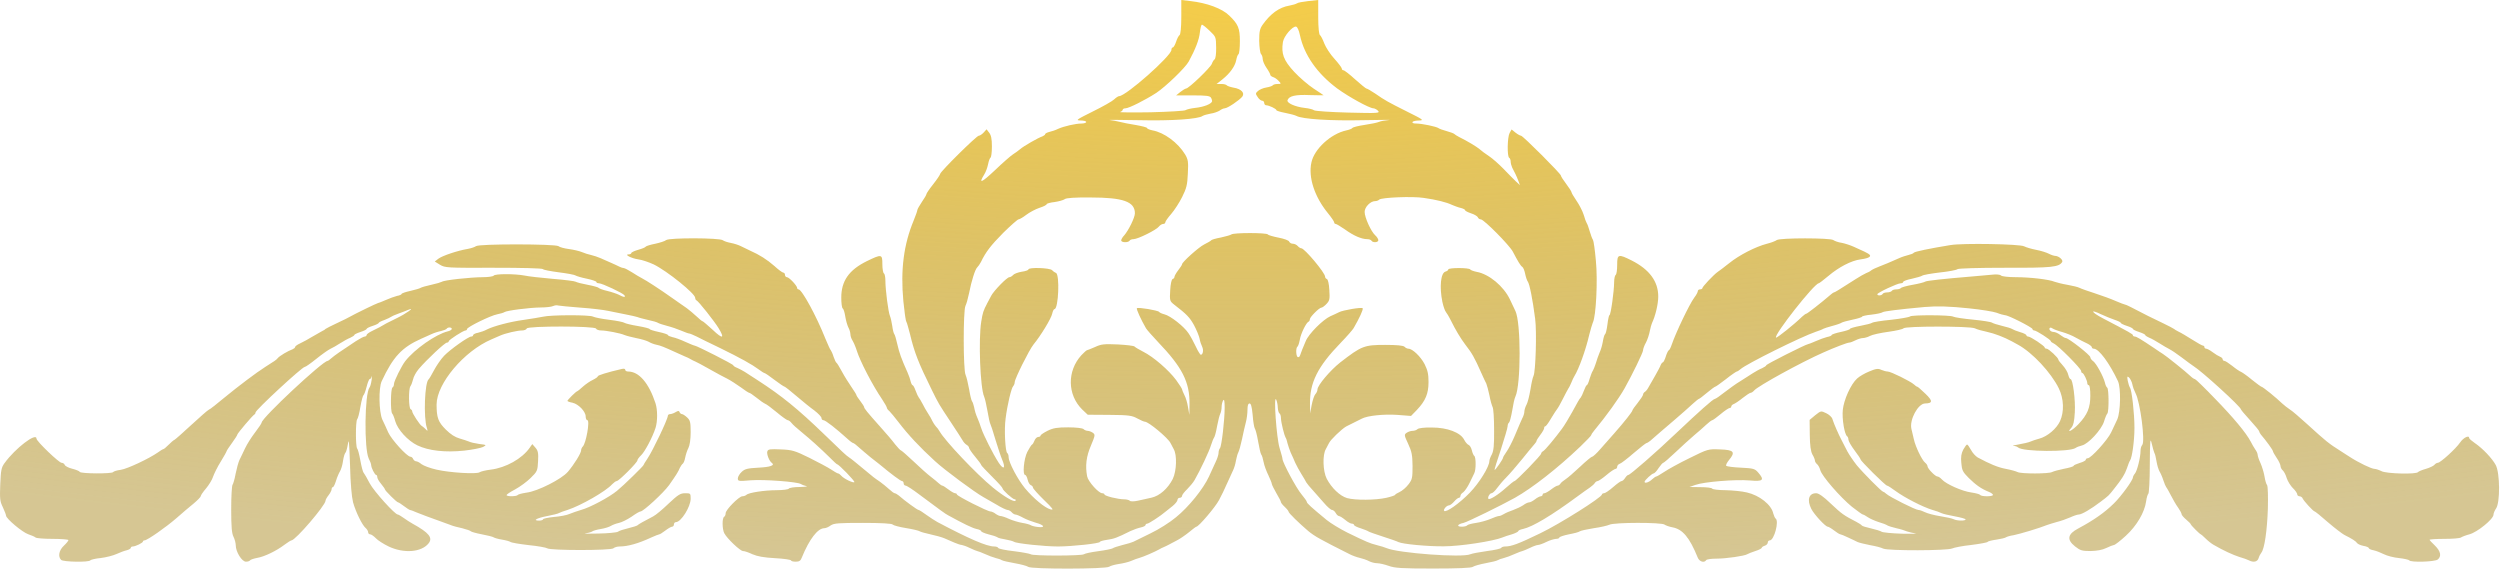 <svg width="2191" height="499" viewBox="0 0 2191 499" fill="none" xmlns="http://www.w3.org/2000/svg">
<path d="M1035.29 14.8C1035.29 24 1034.63 30.133 1033.83 30.667C1033.03 31.2 1031.56 33.867 1030.76 36.533C1029.83 39.333 1028.49 41.6 1027.83 41.6C1027.16 41.6 1026.63 42.533 1026.63 43.733C1026.63 48.933 986.761 84.267 980.761 84.267C980.095 84.267 978.095 85.467 976.495 87.067C974.895 88.667 966.361 93.467 957.695 97.733C943.295 104.933 942.361 105.467 947.028 105.6C949.695 105.6 951.961 106.133 951.961 106.933C951.961 107.6 950.095 108.267 947.828 108.267C942.895 108.267 932.628 110.533 927.295 112.933C925.161 114 921.695 115.2 919.695 115.6C917.561 116.133 915.961 117.067 915.961 117.6C915.961 118.133 914.895 118.933 913.695 119.467C909.961 120.667 896.895 128.133 893.961 130.8C892.495 132 889.695 134.133 887.695 135.333C885.828 136.533 878.761 142.667 872.095 149.067C860.228 160.267 857.295 161.467 862.495 153.067C863.961 150.8 865.428 146.667 865.961 143.867C866.495 141.2 867.428 138.533 868.095 138.133C868.761 137.733 869.295 133.333 869.295 128.4C869.295 121.6 868.628 118.533 866.895 116.267L864.628 113.333L862.095 116.133C860.628 117.733 858.761 118.933 857.828 118.933C855.828 118.933 823.961 150.533 823.961 152.4C823.961 153.067 821.295 157.067 817.961 161.333C814.628 165.467 811.961 169.467 811.961 170C811.961 170.667 810.228 173.733 807.961 176.933C805.828 180.133 803.961 183.333 803.961 184.133C803.961 184.8 802.495 188.933 800.761 193.2C791.961 214.4 789.161 236.533 791.695 263.867C792.628 273.067 793.695 281.2 794.361 282C794.895 282.933 796.228 287.733 797.561 292.933C801.295 308.667 804.761 317.733 816.895 342.267C822.495 353.6 822.495 353.733 833.295 370C838.095 377.2 842.628 384.267 843.561 385.867C844.361 387.467 846.095 389.2 847.161 389.867C848.361 390.533 849.295 391.733 849.295 392.533C849.295 393.2 851.695 396.8 854.628 400.267C857.561 403.733 859.961 407.067 859.961 407.6C859.961 408 864.228 412.533 869.295 417.6C874.495 422.667 878.628 427.333 878.628 428C878.628 429.6 887.561 437.6 889.295 437.6C890.095 437.6 890.495 438.133 889.961 438.8C889.028 440.533 879.695 435.067 870.228 427.333C855.561 415.333 828.095 386.267 823.428 378C822.761 376.667 821.295 374.8 820.228 373.733C819.295 372.667 817.828 370.533 817.161 369.067C816.495 367.467 814.761 364.4 813.295 362.267C811.828 360 809.561 356.133 808.361 353.6C807.028 351.067 805.561 348.667 805.161 348.267C804.761 347.867 803.561 345.333 802.495 342.533C801.561 339.867 800.361 337.6 799.828 337.6C799.295 337.6 798.495 336 797.961 333.867C797.561 331.867 796.228 328.4 795.295 326.267C789.828 314.133 788.095 309.067 786.495 302C785.561 297.733 784.361 293.6 783.828 292.933C783.161 292.133 782.361 288.8 781.961 285.6C781.428 282.267 780.628 278.4 779.961 276.933C778.495 273.6 775.961 253.867 775.961 246.133C775.961 242.933 775.428 240 774.628 239.6C773.961 239.2 773.295 235.467 773.295 231.467C773.295 222.667 772.761 222.533 759.561 228.933C743.961 236.667 737.295 246.267 737.295 260.8C737.295 265.6 737.828 269.733 738.495 270.267C739.295 270.667 740.228 273.733 740.761 277.2C741.295 280.533 742.495 284.933 743.428 286.8C744.495 288.667 745.295 291.467 745.295 292.933C745.295 294.4 746.095 296.8 747.028 298.267C747.961 299.733 749.695 303.6 750.761 306.933C753.695 316.533 764.761 337.733 773.028 349.867C775.295 353.333 777.295 356.8 777.295 357.467C777.295 358.133 778.228 359.333 779.428 360.267C780.495 361.333 784.228 365.733 787.561 370.133C795.828 380.933 806.095 392 819.561 404.267C827.828 411.867 854.228 431.467 861.961 435.733C863.428 436.533 868.361 439.333 872.895 442C877.428 444.8 881.961 446.933 883.028 446.933C884.095 446.933 885.695 447.867 886.628 448.933C887.561 450 889.028 450.933 889.828 450.933C890.761 450.933 893.828 452.133 896.628 453.733C899.561 455.333 904.628 457.2 907.828 458.133C915.295 460.133 916.495 462.667 909.695 461.867C906.895 461.6 904.095 460.8 903.295 460.267C902.628 459.733 899.295 458.8 895.961 458.267C892.628 457.733 887.428 456.133 884.361 454.8C881.295 453.333 877.961 452.267 876.895 452.267C875.961 452.267 873.961 451.333 872.495 450.267C871.161 449.2 869.161 448.267 868.095 448.267C865.428 448.267 838.628 434.667 838.628 433.333C838.628 432.8 837.961 432.267 837.028 432.267C836.228 432.267 833.561 430.8 831.161 428.933C828.761 427.067 826.361 425.6 825.828 425.6C825.295 425.6 823.961 424.667 822.761 423.6C821.561 422.4 818.228 419.733 815.295 417.467C812.361 415.2 805.695 409.2 800.361 404.133C795.028 399.067 790.228 394.933 789.695 394.8C789.161 394.8 786.895 392.4 784.628 389.6C782.495 386.667 776.495 379.6 771.295 373.867C759.961 361.2 757.295 357.867 757.295 356.667C757.295 356.267 755.828 353.867 753.961 351.467C752.095 349.067 750.628 346.8 750.628 346.4C750.628 345.867 748.628 342.667 746.228 339.2C743.828 335.733 739.961 329.6 737.828 325.6C735.695 321.6 733.561 318.133 733.028 317.867C732.495 317.6 731.428 315.2 730.495 312.533C729.695 309.867 728.495 307.333 728.095 306.933C727.561 306.533 725.561 302 723.428 296.933C715.561 277.067 702.761 253.6 699.828 253.6C699.161 253.6 698.628 253.067 698.628 252.4C698.628 250.4 691.561 242.933 689.695 242.933C688.761 242.933 687.961 242 687.961 240.933C687.961 239.867 687.295 238.933 686.495 238.933C685.695 238.933 682.228 236.4 678.761 233.2C672.228 227.467 665.695 223.333 657.295 219.6C654.761 218.4 651.161 216.667 649.295 215.733C647.428 214.8 643.561 213.467 640.628 212.933C637.695 212.4 634.495 211.333 633.428 210.533C630.895 208.4 586.495 208.267 583.828 210.4C582.761 211.333 578.495 212.667 574.361 213.6C570.095 214.4 566.361 215.6 565.961 216.133C565.695 216.8 562.628 218 559.295 218.933C555.961 219.867 553.295 221.2 553.295 221.733C553.295 222.4 552.228 222.933 551.028 222.933C546.495 222.933 553.561 226.533 559.561 227.333C562.628 227.733 568.628 229.733 572.895 231.733C584.628 237.467 609.295 257.333 609.295 261.067C609.295 262 609.695 262.933 610.361 263.2C612.095 263.867 625.828 281.2 629.695 287.467C635.428 296.8 633.428 297.467 624.628 289.067C620.228 285.067 616.228 281.6 615.828 281.6C615.295 281.6 612.895 279.6 610.361 277.2C607.961 274.933 604.095 271.733 601.961 270.133C599.695 268.667 594.228 264.667 589.561 261.467C577.695 253.067 566.495 245.867 562.628 243.867C560.761 242.933 556.761 240.533 553.695 238.533C550.495 236.533 547.428 234.933 546.628 234.933C545.828 234.933 544.228 234.4 542.895 233.733C541.695 233.067 538.361 231.6 535.695 230.4C532.895 229.2 528.628 227.333 526.361 226.267C523.961 225.2 520.228 224 517.961 223.467C515.828 223.067 512.228 221.867 509.961 220.933C507.828 220 502.628 218.8 498.628 218.267C494.628 217.733 490.495 216.667 489.428 215.733C486.761 213.733 419.828 213.6 417.161 215.733C416.095 216.533 412.895 217.6 409.961 218.133C401.161 219.6 387.562 224.133 384.095 226.8L381.028 229.2L385.562 232C389.962 234.667 391.562 234.8 432.495 234.667C457.028 234.667 475.295 235.067 475.828 235.867C476.228 236.533 482.628 237.733 489.828 238.667C497.161 239.6 503.695 240.8 504.495 241.467C505.295 242 509.695 243.333 514.361 244.267C518.895 245.2 522.628 246.533 522.628 247.067C522.628 247.733 523.561 248.267 524.895 248.267C527.695 248.267 546.095 256.933 547.295 258.8C548.495 260.8 546.628 260.667 542.495 258.4C540.628 257.467 535.961 255.867 532.095 254.933C528.361 254.133 525.028 252.8 524.628 252.267C524.228 251.733 519.961 250.533 515.028 249.6C509.961 248.667 505.428 247.467 504.628 246.933C503.961 246.4 494.895 245.2 484.628 244.4C474.361 243.467 463.028 242.267 459.561 241.467C451.028 239.867 433.695 239.867 432.628 241.6C432.228 242.267 427.828 242.933 423.161 242.933C412.761 242.933 389.162 245.467 387.295 246.933C386.628 247.333 382.362 248.667 377.962 249.6C373.562 250.533 369.428 251.733 368.628 252.267C367.962 252.8 363.828 254 359.695 254.933C355.428 255.867 351.962 257.067 351.962 257.6C351.962 258.133 350.228 258.933 347.962 259.333C345.828 259.867 341.295 261.467 338.095 262.933C334.762 264.4 331.695 265.6 331.295 265.6C330.495 265.6 310.228 275.467 306.628 277.6C305.562 278.267 300.495 280.8 295.295 283.2C290.228 285.6 285.695 287.867 285.295 288.267C284.895 288.8 283.695 289.6 282.628 290C281.562 290.533 277.695 292.8 273.962 294.933C270.362 297.2 265.295 299.867 263.028 300.933C260.628 302 258.628 303.467 258.628 304.133C258.628 304.8 257.562 305.6 256.362 306.133C252.762 307.333 244.762 312 243.295 314C241.962 315.6 241.028 316.133 232.628 321.467C224.628 326.533 208.762 338.533 196.762 348.4C190.095 354 183.962 358.8 183.028 359.067C182.228 359.333 175.295 365.333 167.828 372.267C160.362 379.2 153.562 385.2 152.895 385.467C152.095 385.733 149.828 387.733 147.828 389.733C145.695 391.867 143.695 393.6 143.162 393.6C142.762 393.6 140.495 394.933 138.362 396.533C130.495 402 111.828 410.8 105.962 411.733C102.628 412.133 99.561 413.067 99.162 413.733C98.228 415.333 71.028 415.2 69.962 413.6C69.561 412.8 66.495 411.6 63.295 410.8C60.095 410 57.161 408.533 56.761 407.467C56.361 406.4 55.161 405.6 53.962 405.6C51.695 405.6 31.962 386.667 31.962 384.4C31.962 378.667 13.295 392.933 4.095 405.733C1.162 409.6 0.762 412 0.228 424.4C-0.305 437.067 -0.038 439.467 2.495 444.533C3.962 447.867 5.295 451.067 5.295 451.867C5.295 454.533 19.828 466.667 24.895 468.267C27.695 469.2 30.495 470.4 31.162 471.067C31.962 471.733 38.628 472.267 46.228 472.267C53.828 472.267 59.962 472.8 59.962 473.333C59.962 474 58.228 476.133 55.962 478.267C51.695 482.267 50.628 487.733 53.562 490.667C55.428 492.533 78.095 492.933 79.162 491.067C79.561 490.533 83.695 489.467 88.228 489.067C92.761 488.533 99.028 486.933 101.962 485.6C104.895 484.267 109.028 482.667 111.028 482.267C113.028 481.733 114.628 480.8 114.628 480.133C114.628 479.467 115.428 478.933 116.362 478.933C118.762 478.933 125.295 475.733 125.295 474.533C125.295 474 125.962 473.6 126.628 473.6C129.028 473.6 145.562 462 154.762 454C159.562 449.733 166.362 444 169.828 441.2C173.162 438.4 175.962 435.467 175.962 434.8C175.962 434 178.095 430.933 180.628 428C183.162 424.933 185.962 420.4 186.762 417.733C187.695 415.067 190.628 409.067 193.562 404.4C196.362 399.867 198.628 395.733 198.628 395.333C198.628 394.933 200.762 391.733 203.295 388.267C205.828 384.8 207.962 381.467 207.962 380.933C207.962 379.867 221.562 363.867 223.028 363.2C223.562 362.933 223.962 362.133 223.962 361.467C223.962 359.333 264.762 321.6 267.028 321.6C267.828 321.6 272.362 318.4 277.162 314.533C281.962 310.667 287.428 306.8 289.295 305.867C291.162 305.067 295.028 302.8 297.962 300.933C300.895 299.067 304.895 296.8 307.028 296C309.028 295.067 310.628 294 310.628 293.467C310.628 293.067 313.028 291.867 315.962 290.933C318.895 290 321.295 288.8 321.295 288.267C321.295 287.733 323.695 286.533 326.628 285.6C329.562 284.667 331.962 283.467 331.962 282.933C331.962 282.533 334.228 281.333 337.028 280.4C339.695 279.333 342.228 278.133 342.628 277.733C343.028 277.333 345.962 276 349.295 274.8C352.628 273.6 356.495 272.133 357.962 271.467C364.362 268.8 356.095 274.8 347.828 278.8C339.028 283.067 337.295 284 332.628 286.8C331.162 287.6 327.962 289.2 325.695 290.267C323.295 291.467 321.295 292.933 321.295 293.6C321.295 294.4 320.495 294.933 319.695 294.933C318.762 294.933 315.295 296.8 311.962 298.933C299.162 307.333 292.895 311.733 290.495 313.867C289.028 315.2 287.562 316.267 287.162 316.267C282.895 316.267 229.295 366.267 229.295 370.4C229.295 370.933 226.762 374.8 223.695 378.8C220.495 382.933 216.495 389.2 214.762 392.933C213.028 396.533 210.895 401.2 209.828 403.2C208.895 405.2 207.428 410.667 206.495 415.2C205.695 419.867 204.362 424.133 203.828 424.8C203.162 425.6 202.628 435.2 202.628 446.4C202.628 461.733 203.162 467.6 204.628 470.4C205.695 472.533 206.628 476 206.628 478C206.628 483.6 211.962 492.267 215.562 492.267C217.162 492.267 218.762 491.733 219.162 491.067C219.695 490.4 222.495 489.467 225.428 488.933C231.828 487.867 242.495 482.667 249.428 477.333C252.095 475.333 254.895 473.6 255.428 473.6C259.028 473.467 285.295 442.8 285.295 438.8C285.295 438 286.495 435.867 287.962 434C289.428 432.133 290.628 429.733 290.628 428.8C290.628 427.733 291.162 426.933 291.695 426.933C292.362 426.933 293.562 424.4 294.495 421.333C295.428 418.267 297.028 414.533 297.962 413.067C298.895 411.467 300.228 407.467 300.628 403.867C301.162 400.4 302.095 397.333 302.628 396.933C303.295 396.533 304.228 393.067 304.895 389.2C305.695 383.6 306.095 387.333 306.762 407.6C307.162 424 308.228 435.467 309.428 440.267C311.828 448.8 317.428 460.267 320.495 462.8C321.695 463.867 322.628 465.467 322.628 466.4C322.628 467.467 323.428 468.267 324.362 468.267C325.428 468.267 327.562 469.867 329.428 471.733C331.162 473.6 336.362 476.933 340.895 479.067C354.095 485.2 369.295 484 375.562 476.267C379.562 471.333 376.095 466.933 361.562 458.933C359.562 457.867 356.095 455.6 353.695 453.867C351.428 452.267 349.162 450.933 348.628 450.933C346.095 450.933 327.828 430.667 324.095 423.733C321.828 419.333 319.428 415.2 318.762 414.4C317.962 413.6 316.762 408.667 315.828 403.6C314.895 398.4 313.695 393.733 313.028 393.067C311.562 391.333 311.562 369.2 313.028 367.467C313.695 366.8 315.028 361.867 315.828 356.667C316.762 351.333 317.962 346.667 318.628 346.267C319.162 345.867 320.362 342.667 321.295 338.933C322.228 335.333 323.428 332.267 323.962 332.267C324.628 332.267 325.428 331.2 325.828 329.867C326.095 328.667 326.095 330 325.695 332.933C325.295 335.867 324.495 338.933 323.828 339.6C319.562 345.2 319.028 393.333 323.162 401.867C324.362 404.133 325.295 406.667 325.295 407.6C325.295 409.867 328.495 416.267 329.695 416.267C330.228 416.267 330.628 417.067 330.628 418.133C330.628 419.2 332.095 421.867 333.962 424C335.828 426.267 337.295 428.4 337.295 428.8C337.295 429.867 347.695 440.267 348.895 440.267C349.295 440.267 351.695 441.733 354.095 443.6C356.495 445.467 358.895 446.933 359.295 446.933C359.828 446.933 362.095 447.733 364.362 448.8C366.762 449.733 370.762 451.333 373.295 452.267C375.828 453.2 379.162 454.4 380.628 454.933C382.095 455.467 385.428 456.667 387.962 457.6C390.495 458.533 393.828 459.733 395.295 460.267C396.761 460.933 401.161 462.133 405.028 462.933C408.761 463.867 412.228 465.067 412.628 465.6C413.028 466.133 417.295 467.333 422.228 468.267C427.295 469.2 431.961 470.4 432.628 470.933C433.428 471.467 436.628 472.4 439.961 472.933C443.295 473.467 446.628 474.4 447.295 474.933C448.095 475.6 455.295 476.8 463.295 477.733C471.428 478.533 478.628 479.867 479.561 480.533C482.095 482.533 535.561 482.533 537.561 480.533C538.361 479.733 540.895 478.933 543.028 478.933C550.228 478.933 559.561 476.267 570.761 471.067C574.095 469.6 577.295 468.267 577.828 468.267C578.361 468.267 580.761 466.8 583.161 464.933C585.561 463.067 588.228 461.6 589.028 461.6C589.961 461.6 590.628 460.667 590.628 459.6C590.628 458.533 591.428 457.6 592.361 457.6C596.895 457.6 605.295 444.133 605.295 437.067C605.295 432.4 605.161 432.267 600.495 432.267C596.228 432.267 594.228 433.6 585.961 441.333C580.761 446.4 574.628 451.467 572.495 452.533C564.495 456.667 559.295 459.6 558.628 460.4C558.228 460.8 554.628 462 550.628 462.933C546.628 463.867 542.495 465.2 541.561 466C540.628 466.667 532.895 467.467 524.228 467.6C515.695 467.867 510.761 467.733 513.295 467.333C515.828 467.067 518.495 466.267 519.295 465.6C519.961 465.067 523.295 464.133 526.628 463.6C529.961 463.067 533.828 461.867 535.295 460.933C536.761 460 540.095 458.8 542.495 458.267C545.028 457.733 549.961 455.2 553.561 452.8C557.028 450.267 560.495 448.267 561.295 448.267C563.828 448.267 581.428 432 586.361 425.2C592.628 416.267 594.361 413.6 595.828 410C596.628 408.533 597.695 406.8 598.361 406.4C599.028 406 600.095 403.6 600.495 401.067C601.028 398.4 602.228 394.667 603.295 392.667C604.495 390.4 605.295 385.067 605.295 378.8C605.295 370 604.895 368.4 602.228 365.867C600.495 364.267 598.495 362.933 597.695 362.933C596.895 362.933 595.961 362.133 595.561 361.2C595.161 359.867 594.361 359.867 592.095 361.2C590.628 362.133 588.361 362.933 587.295 362.933C586.228 362.933 585.295 363.6 585.295 364.4C585.295 367.333 572.095 395.067 567.295 402.133C565.428 404.8 563.961 407.333 563.961 407.6C563.961 408.4 546.228 425.733 540.761 430.133C533.828 435.867 516.761 444.933 509.161 446.933C505.961 447.867 501.428 449.467 499.161 450.4C496.895 451.467 490.761 452.667 485.428 453.067C480.228 453.6 475.961 454.533 475.961 455.067C475.961 455.733 474.361 456.267 472.495 456.267C466.361 456.267 470.495 454 479.561 452.267C484.628 451.333 489.295 450.133 489.961 449.6C490.761 449.2 493.961 447.867 497.295 446.933C508.895 443.2 530.895 430.667 536.495 424.4C537.961 422.933 539.695 421.6 540.495 421.6C542.361 421.6 558.628 405.333 558.628 403.467C558.628 402.667 560.095 400.667 561.828 399.067C565.161 395.867 571.828 383.333 574.495 375.067C576.361 369.2 576.361 359.2 574.495 353.467C568.628 335.6 559.961 325.6 550.495 325.6C549.028 325.6 547.961 324.933 547.961 324.133C547.961 323.2 546.761 322.933 545.028 323.333C531.828 326.4 523.961 328.933 523.961 329.733C523.961 330.4 521.961 331.733 519.561 332.933C517.161 334 513.161 336.8 510.761 338.933C508.361 341.2 506.095 342.933 505.828 342.933C504.895 342.933 497.295 350.533 497.295 351.333C497.295 351.733 499.295 352.533 501.695 352.933C507.028 354.133 513.295 360.667 513.295 365.067C513.295 366.8 513.961 368.267 514.761 368.267C517.161 368.267 513.695 388.4 510.761 391.333C509.961 392.133 509.295 393.6 509.295 394.667C509.295 397.2 503.028 407.2 497.695 413.467C492.095 420 471.161 430.533 461.561 431.733C457.695 432.267 454.228 433.2 453.828 433.733C453.028 435.2 443.961 435.333 443.961 433.867C443.961 433.333 447.295 431.067 451.428 428.933C455.561 426.667 461.695 422.267 465.028 418.933C470.895 413.2 471.161 412.533 471.561 404.267C471.961 397.067 471.561 395.067 469.295 392.4L466.495 389.2L464.228 392.4C457.561 402 443.295 410 429.961 411.6C425.561 412.133 421.295 413.2 420.361 413.867C417.961 415.733 394.095 414.267 382.628 411.6C377.162 410.4 371.162 408.133 369.428 406.8C367.695 405.333 365.562 404.267 364.628 404.267C363.695 404.267 362.628 403.333 362.095 402.267C361.695 401.2 360.628 400.267 359.695 400.267C356.762 400.267 343.162 385.333 340.228 378.933C338.762 375.6 336.495 370.533 335.028 367.6C332.095 360.933 331.695 340.133 334.495 334.133C344.495 312.667 352.228 304.4 369.295 296.8C371.828 295.733 375.828 293.867 378.228 292.8C380.495 291.733 384.228 290.533 386.495 290.133C388.762 289.6 391.028 288.667 391.428 288.133C392.362 286.533 395.961 286.667 395.961 288.267C395.961 288.933 394.361 290 392.362 290.4C381.828 293.067 363.295 306 355.028 316.667C351.962 320.667 345.295 334 345.295 336.4C345.295 337.733 344.762 339.2 343.962 339.6C342.362 340.533 342.095 360.533 343.695 362.4C344.362 363.067 345.562 366 346.362 369.067C348.495 376.533 357.428 386.267 365.695 390.267C375.562 395.067 390.362 396.667 406.761 394.933C413.961 394.133 421.428 392.667 423.295 391.733C426.628 390 426.495 389.867 419.828 389.067C416.095 388.533 412.095 387.6 410.895 386.933C409.561 386.4 405.961 385.2 402.761 384.267C398.895 383.2 394.895 380.667 390.628 376.4C383.962 369.733 382.628 366 382.628 354.4C382.762 336.133 406.628 307.733 430.628 297.467C432.495 296.667 435.828 295.2 437.961 294.267C443.028 292 453.428 289.6 457.828 289.6C459.561 289.6 461.295 288.8 461.695 287.867C462.361 285.6 521.561 285.6 522.361 288C522.628 288.8 524.628 289.6 526.628 289.6C531.295 289.6 543.695 292 547.295 293.6C548.761 294.267 553.561 295.467 557.961 296.4C562.228 297.2 567.028 298.667 568.628 299.6C570.095 300.533 573.161 301.733 575.295 302.133C579.161 302.933 581.695 304 591.961 308.667C594.495 309.867 598.095 311.467 599.961 312.267C601.828 312.933 604.228 314.133 605.295 314.8C606.361 315.467 608.228 316.4 609.295 316.8C610.361 317.2 616.095 320.267 621.961 323.6C627.828 326.933 634.761 330.667 637.295 331.867C639.961 333.2 645.161 336.533 648.895 339.2C652.628 342 656.095 344.267 656.628 344.267C657.295 344.267 660.095 346.267 663.161 348.667C666.228 351.2 669.561 353.467 670.628 353.867C671.828 354.267 676.361 357.733 680.895 361.467C685.295 365.2 689.695 368.267 690.361 368.267C691.161 368.267 692.628 369.333 693.561 370.533C694.495 371.867 698.628 375.6 702.628 378.8C710.761 385.467 718.895 392.8 727.428 401.2C730.495 404.4 733.428 406.933 733.695 406.933C735.161 406.933 749.561 421.867 748.761 422.533C747.828 423.6 739.428 419.467 737.295 416.933C736.361 415.867 735.161 414.933 734.495 414.933C733.961 414.933 731.161 413.333 728.361 411.467C725.561 409.6 717.028 405.067 709.295 401.2C696.495 394.933 694.361 394.267 684.361 393.867C675.028 393.467 673.161 393.6 672.495 395.6C671.695 397.733 674.095 404.133 676.495 405.733C679.295 407.867 675.161 409.333 664.628 409.867C655.028 410.4 652.761 410.933 649.961 413.6C648.095 415.333 646.628 417.867 646.628 419.333C646.628 421.733 647.295 421.867 657.828 420.933C669.295 420 699.561 422.267 701.961 424.267C702.761 424.8 704.761 425.6 706.628 426C708.495 426.267 705.961 426.667 701.028 426.8C696.095 426.8 691.695 427.467 691.295 428.267C690.895 428.933 686.095 429.6 680.761 429.6C670.228 429.6 655.961 431.733 654.095 433.733C653.295 434.4 651.828 434.933 650.628 434.933C647.695 434.933 635.961 446.8 635.961 449.733C635.961 451.067 635.428 452.533 634.628 452.933C632.761 454 632.895 463.733 634.761 467.333C637.161 472 648.761 482.933 651.161 482.933C652.495 482.933 656.095 484.133 659.428 485.733C663.695 487.6 669.561 488.667 679.428 489.2C687.028 489.6 693.295 490.533 693.295 491.2C693.295 491.733 695.161 492.267 697.295 492.267C700.495 492.267 701.695 491.467 702.761 488.533C709.161 472.8 716.628 462.933 722.361 462.933C723.695 462.933 726.228 461.867 727.961 460.533C730.895 458.533 734.628 458.267 756.361 458.267C771.961 458.267 781.828 458.8 782.361 459.733C782.895 460.4 788.095 461.867 793.961 462.8C799.828 463.733 805.295 465.067 805.961 465.6C806.761 466.133 810.895 467.333 815.295 468.267C819.561 469.2 825.028 470.667 827.295 471.6C829.428 472.533 833.428 474.267 836.228 475.467C838.895 476.667 841.828 477.6 842.895 477.6C843.828 477.733 847.028 478.8 849.961 480.267C852.895 481.733 855.828 482.8 856.361 482.933C856.895 482.933 859.961 484.133 863.028 485.467C866.228 486.933 870.495 488.533 872.628 489.067C874.895 489.6 877.295 490.4 877.961 490.933C878.761 491.467 883.828 492.667 889.295 493.6C894.761 494.533 900.095 496 901.161 496.8C903.828 498.933 969.561 498.8 972.095 496.667C973.161 495.867 977.028 494.8 980.628 494.267C984.361 493.733 989.161 492.533 991.295 491.6C993.561 490.533 996.761 489.467 998.628 488.933C1002.09 488 1012.49 483.467 1015.96 481.467C1017.03 480.8 1018.89 479.867 1019.96 479.467C1021.03 479.067 1023.16 478 1024.63 477.2C1026.09 476.4 1029.43 474.667 1031.96 473.333C1034.49 472 1039.16 468.8 1042.23 466.267C1045.29 463.733 1048.09 461.6 1048.49 461.6C1050.49 461.6 1065.16 444.4 1068.36 438.267C1070.89 433.6 1072.63 429.867 1076.36 421.6C1077.83 418.267 1079.83 414.133 1080.63 412.267C1081.56 410.4 1082.76 406.667 1083.16 403.733C1083.69 400.933 1084.63 397.6 1085.29 396.4C1085.96 395.2 1087.43 390 1088.49 384.933C1089.56 379.733 1091.03 373.2 1091.83 370.267C1092.63 367.333 1093.29 362.4 1093.29 359.2C1093.29 355.467 1093.83 353.6 1095.16 353.6C1096.36 353.6 1097.16 356.533 1097.83 363.733C1098.23 369.467 1099.16 374.667 1099.69 375.467C1100.36 376.267 1101.69 381.467 1102.63 386.933C1103.56 392.4 1104.76 397.467 1105.29 398.267C1105.96 398.933 1106.89 402 1107.43 404.933C1107.96 407.867 1109.83 412.933 1111.56 416.4C1113.16 419.867 1114.63 423.333 1114.63 424.133C1114.63 424.8 1116.49 428.533 1118.63 432.267C1120.89 436 1122.63 439.467 1122.63 440.133C1122.63 440.667 1124.09 442.533 1125.96 444.267C1127.83 446 1129.29 447.867 1129.29 448.4C1129.29 449.6 1138.63 458.667 1146.63 465.467C1152.36 470.133 1157.16 472.8 1182.63 485.6C1185.16 486.933 1189.29 488.4 1191.69 488.933C1194.09 489.467 1197.69 490.667 1199.69 491.733C1201.69 492.8 1204.89 493.6 1206.89 493.6C1208.89 493.6 1213.43 494.667 1216.89 495.867C1222.36 497.867 1228.23 498.267 1256.09 498.267C1278.23 498.267 1289.43 497.733 1290.76 496.8C1291.83 496 1296.89 494.533 1301.96 493.6C1307.16 492.667 1311.96 491.467 1312.63 490.933C1313.43 490.4 1315.69 489.6 1317.96 489.067C1320.09 488.533 1324.36 486.933 1327.56 485.467C1330.63 484.133 1333.69 482.933 1334.23 482.933C1334.76 482.8 1337.69 481.733 1340.63 480.267C1343.56 478.8 1346.89 477.6 1347.96 477.6C1349.03 477.6 1352.36 476.4 1355.29 474.933C1358.23 473.467 1361.96 472.4 1363.69 472.267C1365.29 472.267 1366.63 471.733 1366.63 471.067C1366.63 470.533 1370.36 469.2 1375.03 468.267C1379.56 467.467 1383.96 466.267 1384.63 465.6C1385.43 465.067 1390.76 463.867 1396.63 462.933C1402.49 462.133 1408.76 460.667 1410.49 459.867C1414.76 457.733 1456.09 457.733 1458.76 459.733C1459.83 460.533 1462.89 461.6 1465.69 462.133C1474.63 463.733 1480.76 471.067 1487.83 488.533C1489.29 492.267 1493.56 493.6 1495.29 490.933C1495.69 490.133 1499.83 489.6 1504.23 489.6C1512.89 489.6 1529.03 487.2 1531.29 485.733C1532.09 485.2 1535.16 484 1538.36 482.933C1541.43 482 1543.96 480.667 1543.96 480.133C1543.96 479.6 1545.16 478.667 1546.63 478.267C1548.09 477.867 1549.29 476.533 1549.29 475.467C1549.29 474.4 1550.09 473.6 1551.03 473.6C1554.89 473.6 1559.43 456.4 1556.09 454.4C1555.56 454 1554.63 452 1554.09 450C1552.49 442.4 1542.09 434.133 1531.03 431.6C1526.76 430.533 1518.36 429.733 1512.36 429.6C1506.36 429.6 1501.03 428.933 1500.63 428.267C1500.23 427.467 1495.43 426.933 1490.23 426.933L1480.63 426.8L1485.96 424.933C1493.43 422.267 1520.89 420 1533.43 421.067C1545.29 422.133 1546.63 420.8 1540.89 414.133C1537.96 410.8 1536.76 410.4 1525.83 409.867C1519.29 409.6 1513.43 408.8 1512.89 408.267C1512.36 407.733 1513.43 405.467 1515.29 403.2C1521.16 396.133 1519.69 394.267 1507.43 393.867C1497.03 393.467 1496.89 393.467 1480.76 401.467C1471.69 405.867 1461.83 411.333 1458.49 413.6C1455.29 415.733 1452.09 417.6 1451.56 417.6C1451.03 417.6 1449.29 418.8 1447.69 420.267C1445.03 422.8 1441.29 423.867 1441.29 422.267C1441.29 420.933 1447.83 414.933 1449.16 414.933C1449.96 414.933 1451.96 412.8 1453.56 410.267C1455.29 407.733 1457.16 405.6 1457.69 405.6C1458.23 405.6 1463.03 401.467 1468.36 396.4C1473.69 391.333 1481.03 384.667 1484.63 381.6C1488.36 378.533 1493.16 374.267 1495.43 372.133C1497.69 370 1500.09 368.267 1500.63 368.267C1501.16 368.267 1504.49 365.867 1507.96 362.933C1511.43 360 1515.03 357.6 1515.83 357.6C1516.63 357.6 1517.29 356.933 1517.29 356.267C1517.29 355.467 1518.36 354.4 1519.69 354C1520.89 353.467 1524.36 351.2 1527.43 348.667C1530.49 346.267 1533.56 344.267 1534.23 344.267C1535.03 344.267 1536.36 343.333 1537.29 342.267C1540.49 338.4 1578.36 317.6 1597.96 308.933C1608.09 304.4 1619.03 300.267 1620.63 300.267C1621.56 300.267 1624.09 299.333 1626.09 298.267C1628.23 297.2 1631.16 296.267 1632.63 296.267C1634.09 296.267 1636.89 295.467 1638.89 294.4C1640.76 293.333 1647.96 291.733 1654.89 290.8C1661.69 289.867 1667.69 288.533 1668.23 287.733C1669.56 285.733 1726.49 285.733 1730.76 287.733C1732.49 288.667 1737.29 290 1741.29 290.8C1747.96 292.267 1756.09 295.333 1763.29 299.2C1764.76 300 1767.16 301.333 1768.63 302.133C1781.29 309.067 1797.56 326.533 1804.36 340.4C1808.76 349.467 1809.16 360.8 1805.43 369.067C1802.36 375.733 1794.36 382.533 1787.29 384.4C1784.36 385.2 1780.76 386.4 1779.29 387.067C1777.83 387.733 1773.29 388.8 1769.29 389.467C1765.29 390.133 1763.16 390.667 1764.63 390.8C1766.23 390.8 1767.96 391.467 1768.63 392.133C1772.49 396 1814.36 396.267 1819.16 392.533C1819.96 391.867 1822.49 390.933 1824.63 390.4C1830.23 389.067 1841.69 376.667 1843.96 369.467C1844.89 366.267 1846.23 363.067 1846.89 362.4C1848.36 360.667 1848.23 340.667 1846.76 339.733C1846.09 339.333 1845.16 337.333 1844.76 335.333C1843.29 329.6 1837.16 318.533 1834.49 316.533C1833.03 315.6 1831.96 314 1831.96 313.067C1831.96 311.2 1812.89 296.267 1810.49 296.267C1809.69 296.267 1807.56 295.067 1805.69 293.6C1803.83 292.133 1801.16 290.933 1799.83 290.933C1797.29 290.933 1795.16 288.667 1796.49 287.333C1796.89 286.933 1797.96 287.2 1798.89 287.867C1799.83 288.533 1803.56 290 1807.16 290.933C1810.89 292 1816.23 294.133 1819.16 295.867C1822.23 297.6 1826.63 299.867 1829.03 300.933C1831.29 302 1833.29 303.6 1833.29 304.267C1833.29 305.067 1834.09 305.6 1835.03 305.6C1839.43 305.6 1848.76 318.267 1856.23 334.133C1858.89 340.133 1858.49 361.067 1855.56 367.6C1854.09 370.533 1851.83 375.6 1850.23 378.933C1847.16 385.467 1832.63 401.6 1829.69 401.6C1828.76 401.6 1827.96 402.133 1827.96 402.933C1827.96 403.6 1825.56 404.933 1822.63 405.733C1819.69 406.667 1817.29 407.733 1817.29 408.267C1817.29 408.8 1813.56 410 1809.03 410.8C1804.36 411.733 1799.56 413.067 1798.36 413.733C1795.29 415.333 1771.29 415.333 1768.23 413.733C1767.03 413.067 1762.36 411.733 1757.96 410.933C1750.89 409.6 1743.96 406.667 1733.29 400.933C1731.43 399.867 1728.76 396.933 1727.43 394.4C1725.96 391.733 1724.49 389.6 1723.96 389.6C1723.43 389.6 1721.96 391.6 1720.63 394C1718.89 397.333 1718.36 400.4 1718.89 405.733C1719.43 412.133 1720.09 413.6 1725.43 418.933C1731.69 425.067 1736.36 428.4 1743.03 431.067C1745.03 431.867 1746.63 433.067 1746.63 433.733C1746.63 435.333 1736.36 435.333 1735.43 433.733C1734.89 433.067 1731.43 432.133 1727.56 431.6C1719.69 430.533 1705.56 424.267 1701.96 420.267C1700.63 418.8 1698.89 417.6 1697.96 417.6C1696.09 417.6 1689.29 410.667 1689.29 408.667C1689.29 407.867 1688.36 406.4 1687.16 405.467C1684.36 403.2 1678.76 391.6 1677.29 384.933C1676.63 382 1675.69 377.867 1675.16 375.867C1673.29 367.867 1681.03 353.6 1687.16 353.6C1693.96 353.467 1693.96 351.333 1687.43 345.067C1683.96 341.733 1680.76 338.933 1680.36 338.933C1679.83 338.933 1678.49 338 1677.43 336.933C1674.09 334 1657.03 325.6 1654.36 325.6C1653.16 325.6 1650.63 324.933 1648.76 324.133C1646.09 322.8 1644.09 323.067 1638.36 325.467C1634.36 327.067 1629.56 329.867 1627.56 331.733C1622.09 336.667 1615.96 350.267 1615.03 359.2C1614.23 366.933 1616.49 380.933 1618.89 382.4C1619.43 382.8 1619.96 384.133 1619.96 385.333C1619.96 386.533 1622.36 390.8 1625.29 394.667C1628.23 398.533 1630.63 402.133 1630.63 402.667C1630.63 404 1652.36 425.6 1653.83 425.6C1654.49 425.6 1657.96 427.867 1661.56 430.533C1669.69 436.4 1685.03 444.267 1693.29 446.8C1696.63 447.733 1700.36 449.067 1701.56 449.733C1702.89 450.4 1708.09 451.6 1713.29 452.533C1718.36 453.467 1722.63 454.667 1722.63 455.2C1722.63 456.667 1715.16 456.533 1712.23 455.067C1711.03 454.4 1705.69 453.2 1700.49 452.4C1695.29 451.6 1689.29 450 1687.16 448.933C1685.03 447.867 1682.36 446.933 1681.29 446.933C1678.89 446.933 1656.23 435.6 1653.16 432.8C1652.09 431.733 1650.76 430.933 1650.36 430.933C1649.16 430.933 1632.89 414.533 1627.16 407.6C1624.23 403.867 1620.63 398.533 1619.03 395.6C1617.56 392.667 1615.29 388.4 1614.23 386.267C1611.29 380.8 1607.03 370.933 1605.96 367.333C1605.56 365.6 1603.03 363.333 1600.49 362.133C1595.83 359.867 1595.83 360 1590.89 363.867L1585.96 368L1586.09 381.067C1586.23 390.533 1586.89 395.333 1588.36 398.267C1589.69 400.4 1590.63 402.933 1590.63 403.733C1590.63 404.533 1591.43 406 1592.49 406.8C1593.56 407.733 1594.76 410 1595.29 412C1596.49 417.067 1613.03 436 1623.03 444.133C1627.83 447.867 1632.09 450.933 1632.63 450.933C1633.16 450.933 1635.16 452 1637.03 453.333C1639.03 454.667 1643.29 456.533 1646.63 457.6C1649.96 458.533 1653.29 459.867 1653.96 460.4C1654.76 460.933 1658.36 462.133 1661.96 462.933C1665.69 463.733 1669.83 465.067 1671.29 465.733C1672.76 466.267 1676.09 467.067 1678.63 467.467C1681.16 467.733 1675.96 467.867 1667.03 467.733C1658.09 467.467 1649.96 466.667 1649.03 466C1648.09 465.333 1643.83 464 1639.69 463.067C1635.56 462.133 1631.96 461.067 1631.69 460.533C1631.43 460 1629.16 458.533 1626.63 457.2C1615.96 451.733 1613.96 450.267 1604.63 441.467C1598.09 435.2 1593.96 432.267 1591.69 432.267C1585.29 432.267 1583.43 438 1587.43 446C1589.83 450.8 1599.83 461.6 1601.83 461.6C1602.49 461.6 1605.03 463.067 1607.43 464.933C1609.83 466.8 1612.23 468.267 1612.89 468.267C1613.43 468.267 1616.63 469.6 1619.96 471.2C1623.29 472.667 1626.89 474.533 1628.09 475.067C1629.29 475.6 1634.09 476.8 1638.76 477.733C1643.43 478.533 1648.76 479.867 1650.49 480.8C1654.76 482.8 1706.63 482.667 1710.89 480.667C1712.63 479.867 1720.09 478.4 1727.69 477.6C1735.16 476.667 1741.56 475.467 1741.96 474.933C1742.36 474.267 1745.83 473.467 1749.69 472.933C1753.43 472.4 1757.29 471.467 1757.96 470.933C1758.76 470.4 1761.69 469.467 1764.63 469.067C1769.69 468.133 1788.36 462.533 1793.96 460.133C1795.43 459.6 1799.29 458.4 1802.63 457.467C1805.96 456.667 1811.16 454.8 1814.23 453.467C1817.43 452 1820.76 450.933 1821.83 450.933C1824.36 450.933 1832.36 446.267 1840.63 440C1848.23 434.267 1847.96 434.533 1852.89 428.267C1859.56 419.867 1862.23 415.733 1864.09 410.267C1865.03 407.333 1866.23 404.267 1866.76 403.6C1868.63 400.933 1870.63 386.133 1870.63 374.933C1870.63 362.533 1868.36 341.733 1866.63 339.6C1866.09 338.8 1865.29 336.267 1864.76 333.733C1864.09 330 1864.23 329.467 1865.83 330.8C1866.89 331.733 1868.23 334.4 1868.76 336.667C1869.16 339.067 1870.49 342.4 1871.43 344.267C1875.69 351.867 1880.23 387.2 1877.43 390C1876.63 390.8 1875.96 393.067 1875.96 395.067C1875.96 400.8 1873.03 412.667 1871.03 415.067C1870.09 416.133 1869.29 417.733 1869.29 418.4C1869.29 420.8 1859.16 434.8 1852.63 441.2C1844.49 449.2 1835.03 455.867 1821.29 463.2C1811.96 468.133 1811.16 472.933 1818.49 478.8C1823.03 482.4 1824.63 482.933 1832.09 482.933C1837.69 482.8 1842.49 482 1845.96 480.267C1848.89 478.8 1851.96 477.733 1852.76 477.6C1853.56 477.6 1858.23 474 1863.03 469.6C1872.63 460.8 1879.56 449.067 1880.89 439.2C1881.29 436.133 1882.23 433.2 1882.76 432.8C1883.43 432.4 1884.09 420.933 1884.09 407.2C1884.23 385.333 1884.49 383.067 1885.83 388.933C1886.63 392.533 1887.69 396.133 1888.09 396.933C1888.63 397.6 1889.43 400.933 1889.96 404.267C1890.49 407.6 1891.69 411.467 1892.49 412.933C1893.43 414.4 1895.03 418 1895.96 420.933C1896.89 423.867 1898.09 426.533 1898.49 426.933C1898.89 427.333 1900.76 430.533 1902.63 434.267C1904.49 437.867 1907.29 442.8 1909.03 445.067C1910.63 447.333 1911.96 449.867 1911.96 450.667C1911.96 451.333 1913.83 453.6 1915.96 455.333C1918.23 457.2 1919.96 459.067 1919.96 459.467C1919.96 460.133 1927.96 468.267 1928.76 468.267C1929.03 468.267 1930.89 469.867 1932.89 471.867C1935.03 474 1938.09 476.4 1939.96 477.467C1948.36 482.4 1957.16 486.4 1962.63 488.133C1965.96 489.067 1969.69 490.4 1970.89 491.067C1975.03 493.2 1978.36 492.4 1979.43 489.2C1979.83 487.6 1981.03 485.467 1981.83 484.4C1984.63 480.933 1986.89 465.067 1987.56 445.867C1987.83 434.933 1987.56 426 1986.89 425.2C1986.09 424.267 1985.16 420.933 1984.63 417.6C1984.09 414.267 1982.49 409.067 1981.16 406C1979.69 402.933 1978.63 399.6 1978.63 398.667C1978.63 397.6 1977.69 395.467 1976.49 393.867C1975.43 392.267 1973.56 389.2 1972.63 387.2C1968.63 379.467 1957.29 365.867 1941.29 349.467C1932.23 340 1924.23 332.267 1923.69 332.267C1923.03 332.267 1921.16 331.067 1919.56 329.467C1915.69 325.733 1898.49 312 1895.69 310.267C1894.49 309.467 1891.03 307.333 1888.09 305.2C1875.96 297.067 1872.36 294.933 1870.89 294.933C1869.96 294.933 1869.29 294.4 1869.29 293.867C1869.29 292.8 1866.63 291.333 1842.89 278.933C1832.49 273.467 1831.29 270.533 1841.43 275.467C1844.89 277.067 1850.09 279.2 1853.16 280.267C1856.09 281.2 1858.63 282.4 1858.63 282.933C1858.63 283.467 1861.03 284.667 1863.96 285.6C1866.89 286.533 1869.29 287.733 1869.29 288.267C1869.29 288.8 1871.69 290 1874.63 290.933C1877.56 291.867 1879.96 293.067 1879.96 293.467C1879.96 294 1881.56 295.067 1883.69 296C1885.69 296.8 1889.69 299.067 1892.63 300.933C1895.56 302.8 1899.43 305.067 1901.29 306C1903.16 306.933 1908.09 310.267 1912.49 313.6C1916.76 316.933 1921.29 320.133 1922.49 320.933C1929.69 325.333 1963.96 356.533 1963.96 358.8C1963.96 359.2 1967.56 363.467 1971.96 368.267C1976.36 373.067 1979.96 377.467 1979.96 378C1979.96 378.533 1980.63 379.733 1981.29 380.667C1986.09 386.267 1991.96 394.4 1991.96 395.333C1991.96 395.867 1993.43 398.667 1995.29 401.333C1997.16 404 1998.63 407.2 1998.63 408.4C1998.63 409.6 1999.56 411.333 2000.63 412.267C2001.69 413.2 2003.29 416.267 2004.09 419.067C2005.03 421.867 2007.43 425.733 2009.43 427.733C2011.56 429.733 2013.29 432.267 2013.29 433.2C2013.29 434.133 2014.23 434.933 2015.29 434.933C2016.49 434.933 2017.69 435.867 2018.09 436.933C2019.03 439.067 2027.43 448.267 2028.63 448.267C2029.03 448.267 2034.23 452.4 2040.09 457.6C2045.96 462.667 2052.49 467.6 2054.36 468.667C2061.29 472.133 2064.63 474.267 2065.69 475.867C2066.23 476.8 2068.76 477.867 2071.29 478.4C2073.83 478.8 2075.96 479.733 2075.96 480.267C2075.96 480.933 2077.83 481.867 2080.23 482.267C2082.63 482.8 2086.63 484.4 2089.29 485.733C2091.96 487.067 2097.83 488.667 2102.36 489.067C2107.03 489.6 2111.03 490.533 2111.43 491.067C2112.63 493.067 2133.69 492.4 2136.36 490.4C2139.96 487.6 2139.03 483.067 2133.96 478.133C2131.43 475.733 2129.29 473.467 2129.29 473.067C2129.29 472.667 2135.16 472.267 2142.36 472.267C2149.56 472.267 2155.96 471.733 2156.76 471.067C2157.43 470.533 2160.76 469.2 2164.23 468.267C2171.16 466.4 2185.29 454.933 2185.29 451.067C2185.29 449.867 2186.36 447.333 2187.56 445.6C2191.16 440.533 2191.03 414.667 2187.29 407.6C2184.23 401.867 2175.96 393.067 2168.89 388.267C2166.23 386.4 2163.96 384.533 2163.96 383.867C2163.96 381.067 2158.89 383.6 2156.09 387.733C2152.23 393.333 2138.76 405.6 2136.49 405.6C2135.69 405.6 2134.23 406.4 2133.43 407.467C2132.63 408.4 2129.16 410 2125.96 410.933C2122.63 411.867 2119.56 413.2 2119.16 413.733C2117.96 415.867 2091.29 415.2 2087.16 412.933C2085.03 411.867 2082.23 410.933 2081.03 410.933C2078.49 410.933 2067.03 405.467 2059.29 400.4C2056.36 398.533 2053.03 396.4 2051.83 395.6C2040.63 388.533 2039.03 387.2 2021.43 371.2C2015.29 365.6 2008.76 360 2006.76 358.8C2004.89 357.6 2001.83 355.2 1999.96 353.467C1994.89 348.533 1983.03 338.933 1981.96 338.933C1981.56 338.933 1977.69 336.133 1973.56 332.8C1969.43 329.333 1965.03 326.267 1963.96 325.867C1962.89 325.467 1959.43 323.2 1956.36 320.667C1953.29 318.267 1950.23 316.267 1949.43 316.267C1948.63 316.267 1947.96 315.6 1947.96 314.933C1947.96 314.133 1946.89 313.067 1945.69 312.667C1944.36 312.133 1941.43 310.4 1939.16 308.667C1936.89 306.933 1934.36 305.6 1933.56 305.6C1932.63 305.6 1931.96 304.933 1931.96 304.267C1931.96 303.467 1931.43 302.933 1930.76 302.933C1930.09 302.933 1925.69 300.533 1921.16 297.6C1916.49 294.667 1911.16 291.467 1909.29 290.667C1907.43 289.733 1905.69 288.667 1905.29 288.267C1904.89 287.867 1900.49 285.6 1895.29 283.067C1890.23 280.667 1884.49 277.867 1882.63 276.933C1867.69 269.2 1863.29 266.933 1862.36 266.933C1861.83 266.933 1858.23 265.467 1854.36 263.867C1850.49 262.133 1842.23 259.067 1835.96 257.067C1829.69 255.067 1823.69 252.933 1822.49 252.267C1821.29 251.6 1816.49 250.4 1811.83 249.6C1807.16 248.8 1802.09 247.467 1800.63 246.933C1796.09 244.933 1779.29 242.933 1767.03 242.933C1760.23 242.933 1754.49 242.267 1753.69 241.467C1752.76 240.533 1749.43 240.267 1745.16 240.8C1741.16 241.2 1733.83 241.867 1728.63 242.267C1702.89 244.4 1688.49 246 1687.29 246.8C1686.63 247.333 1681.56 248.667 1676.23 249.6C1670.89 250.533 1666.23 251.867 1665.83 252.533C1665.43 253.067 1663.69 253.6 1661.96 253.6C1660.23 253.6 1658.36 254.133 1657.96 254.933C1657.56 255.6 1655.69 256.267 1653.96 256.267C1652.23 256.267 1650.36 256.8 1649.96 257.6C1649.03 259.2 1645.29 259.333 1645.29 257.867C1645.29 256.533 1662.89 248.267 1665.83 248.267C1667.03 248.267 1667.96 247.733 1667.96 247.067C1667.96 246.4 1671.43 245.067 1675.69 244.267C1679.83 243.333 1683.96 242.133 1684.63 241.6C1685.43 240.933 1692.23 239.733 1699.96 238.8C1707.69 238 1714.76 236.667 1715.56 235.867C1716.63 235.2 1733.43 234.667 1757.43 234.667C1798.09 234.8 1804.49 234.133 1807.29 229.6C1808.36 227.867 1804.36 224.4 1801.29 224.267C1800.23 224.267 1797.69 223.467 1795.69 222.4C1793.69 221.333 1788.63 219.733 1784.36 218.933C1780.09 218.133 1775.43 216.667 1773.96 215.867C1770.23 213.867 1720.23 212.933 1709.29 214.8C1691.16 217.733 1677.96 220.533 1677.29 221.467C1676.89 222.133 1674.89 222.933 1672.63 223.467C1670.49 224 1666.63 225.2 1664.36 226.267C1656.76 229.733 1651.43 231.867 1646.63 233.733C1644.09 234.667 1641.03 236.133 1639.96 236.933C1638.89 237.867 1636.89 238.933 1635.56 239.333C1634.23 239.867 1629.96 242.267 1626.23 244.667C1611.43 254.133 1607.96 256.267 1607.29 256.267C1606.89 256.267 1605.56 257.2 1604.36 258.267C1595.83 265.6 1583.83 274.933 1583.03 274.933C1582.49 274.933 1580.89 276.133 1579.29 277.6C1572.63 284.133 1557.16 296.533 1556.49 295.867C1554.36 293.733 1590.09 248.267 1593.96 248.267C1594.36 248.267 1598.23 245.333 1602.36 241.867C1611.69 234 1622.49 228.4 1630.49 227.333C1638.76 226.267 1641.03 224.4 1637.03 222.133C1635.29 221.2 1633.03 220 1631.96 219.6C1630.89 219.067 1627.56 217.6 1624.63 216.267C1621.69 214.933 1616.89 213.333 1613.96 212.8C1611.03 212.4 1607.83 211.2 1606.76 210.4C1604.23 208.4 1559.69 208.4 1557.16 210.4C1556.09 211.2 1552.36 212.667 1548.63 213.6C1538.76 216.133 1524.36 223.467 1515.43 230.667C1511.16 234.133 1506.63 237.467 1505.43 238.267C1502.36 240.267 1491.96 251.2 1491.96 252.533C1491.96 253.067 1491.03 253.6 1489.96 253.6C1488.89 253.6 1487.96 254.267 1487.96 255.2C1487.96 256 1486.63 258.533 1484.89 260.8C1480.76 266.267 1468.76 291.333 1465.16 301.867C1464.23 304.667 1463.03 306.933 1462.63 306.933C1462.09 306.933 1460.89 309.333 1459.96 312.267C1459.03 315.2 1457.83 317.6 1457.29 317.6C1456.76 317.6 1455.96 318.667 1455.43 319.867C1455.03 321.2 1452.89 325.2 1450.76 328.933C1448.63 332.533 1446.09 337.067 1445.03 338.933C1444.09 340.8 1442.63 342.8 1441.69 343.333C1440.76 343.867 1439.96 345.067 1439.96 345.867C1439.96 346.667 1437.83 349.867 1435.29 353.067C1432.76 356.133 1430.63 359.2 1430.63 359.733C1430.63 360.8 1423.03 370.4 1414.76 379.733C1411.43 383.467 1405.96 389.6 1402.63 393.467C1399.43 397.2 1396.09 400.267 1395.29 400.267C1394.63 400.267 1389.83 404.267 1384.76 409.067C1379.69 413.867 1373.96 418.8 1372.09 420C1370.23 421.2 1368.09 422.933 1367.56 423.867C1367.03 424.8 1365.83 425.6 1365.16 425.6C1364.36 425.6 1361.83 427.067 1359.43 428.933C1357.03 430.8 1354.36 432.267 1353.56 432.267C1352.63 432.267 1351.96 432.8 1351.96 433.6C1351.96 434.267 1351.16 434.933 1350.36 434.933C1349.43 434.933 1347.16 436.133 1345.29 437.6C1343.43 439.067 1341.16 440.267 1340.23 440.267C1339.16 440.267 1336.76 441.333 1334.89 442.8C1332.89 444.133 1328.89 446 1325.96 447.067C1323.03 448 1319.43 449.6 1317.96 450.533C1316.49 451.467 1314.63 452.267 1313.56 452.267C1312.63 452.267 1309.29 453.467 1306.23 454.8C1303.16 456.133 1297.43 457.733 1293.69 458.267C1289.83 458.8 1286.36 459.733 1285.83 460.4C1285.43 461.067 1283.29 461.6 1281.16 461.6C1276.23 461.6 1277.16 459.467 1282.63 458.267C1286.09 457.467 1315.43 443.067 1327.69 436.267C1343.03 427.6 1365.03 410.4 1384.76 391.6C1390.23 386.4 1394.63 381.733 1394.63 381.2C1394.63 380.667 1395.83 378.933 1397.16 377.333C1407.69 364.667 1418.63 349.467 1423.83 340.267C1430.63 328.133 1439.96 308.933 1439.96 307.067C1439.96 305.867 1441.03 302.8 1442.49 300.267C1443.83 297.733 1445.29 293.333 1445.83 290.4C1446.36 287.6 1447.29 284.267 1447.83 283.067C1450.76 277.067 1453.29 266.4 1453.29 259.867C1453.29 246.667 1445.56 236.133 1429.96 228.267C1418.23 222.4 1417.29 222.667 1417.29 232.133C1417.29 236.533 1416.76 240.533 1415.96 240.933C1415.29 241.333 1414.63 244.267 1414.63 247.2C1414.63 254.933 1411.69 276.267 1410.49 276.267C1410.09 276.267 1409.29 279.867 1408.76 284.267C1408.23 288.667 1407.29 292.533 1406.76 292.8C1406.09 293.2 1405.29 296 1404.76 299.2C1404.23 302.267 1403.03 306.667 1401.96 308.8C1401.03 311.067 1399.43 315.333 1398.63 318.267C1397.69 321.2 1396.49 324.133 1395.96 324.933C1395.43 325.6 1394.09 328.8 1393.16 331.867C1392.36 335.067 1391.16 337.6 1390.63 337.6C1390.23 337.6 1389.03 339.867 1388.09 342.533C1387.03 345.333 1385.83 347.867 1385.43 348.267C1384.49 349.067 1382.36 352.8 1377.83 361.2C1374.89 366.533 1371.16 372.667 1369.03 375.6C1362.76 384.133 1354.09 394.533 1352.49 395.333C1351.43 395.867 1350.63 396.933 1350.63 397.6C1350.63 399.067 1328.76 421.6 1327.29 421.6C1326.76 421.6 1323.29 424.4 1319.56 427.733C1312.89 433.733 1305.56 438.267 1304.49 437.2C1303.43 436.133 1305.56 432.267 1307.16 432.267C1308.09 432.267 1310.23 430.267 1311.96 427.867C1313.56 425.6 1317.29 421.2 1320.23 418.267C1323.16 415.333 1329.29 408.133 1334.09 402.267C1338.76 396.4 1343.56 390.667 1344.63 389.467C1345.69 388.267 1346.63 386.933 1346.63 386.4C1346.63 385.867 1348.09 383.467 1349.96 381.067C1351.83 378.667 1353.29 376 1353.29 375.2C1353.29 374.267 1353.69 373.6 1354.36 373.6C1354.89 373.6 1357.16 370.533 1359.29 366.8C1361.56 363.067 1363.96 359.333 1364.63 358.533C1365.43 357.6 1367.69 353.6 1369.69 349.6C1371.69 345.6 1373.96 341.333 1374.63 340.267C1375.43 339.2 1376.49 336.8 1377.29 334.933C1377.96 333.067 1379.16 330.667 1379.83 329.6C1383.69 323.333 1389.69 306.933 1392.76 293.6C1393.96 288.8 1395.43 284 1395.96 282.667C1398.76 277.467 1400.36 245.733 1398.63 228.533C1397.83 219.2 1396.63 211.067 1396.09 210.267C1395.56 209.6 1394.23 206.267 1393.29 202.933C1392.36 199.6 1391.16 196.267 1390.63 195.6C1390.09 194.8 1388.89 191.6 1387.96 188.267C1386.89 184.933 1384.09 179.467 1381.69 176C1379.29 172.533 1377.29 169.067 1377.29 168.533C1377.29 167.867 1375.16 164.533 1372.63 161.2C1370.09 157.867 1367.96 154.533 1367.96 153.867C1367.96 152.267 1334.63 118.933 1333.03 118.933C1332.23 118.933 1330.09 117.733 1328.23 116.267L1324.76 113.467L1323.03 116.533C1321.03 120.133 1320.76 137.067 1322.63 138.267C1323.43 138.667 1323.96 140.267 1323.96 141.733C1323.96 143.067 1324.63 145.467 1325.29 146.933C1326.09 148.4 1327.29 150.8 1328.09 152.4C1328.76 153.867 1330.09 156.667 1330.76 158.667L1332.09 162.267L1328.49 158.933C1326.63 157.067 1321.69 152.267 1317.69 148C1313.69 143.867 1307.96 138.8 1304.89 136.8C1301.83 134.8 1298.09 132 1296.63 130.667C1293.96 128.4 1285.69 123.467 1278.63 120C1276.76 119.067 1275.03 117.867 1274.63 117.467C1274.23 116.933 1271.29 115.867 1267.96 114.933C1264.63 114 1261.43 112.933 1260.63 112.267C1258.89 110.933 1246.09 108.267 1241.16 108.267C1238.76 108.267 1237.43 107.733 1237.96 106.933C1238.36 106.133 1241.03 105.6 1243.69 105.6C1248.23 105.467 1247.29 104.8 1233.29 97.867C1216.36 89.333 1214.23 88.267 1205.03 81.867C1201.56 79.6 1198.23 77.6 1197.56 77.6C1197.03 77.6 1192.63 74 1187.69 69.6C1182.89 65.2 1178.23 61.6 1177.43 61.6C1176.63 61.6 1175.96 60.933 1175.96 60.133C1175.96 59.333 1173.03 55.467 1169.56 51.6C1165.96 47.733 1161.96 41.6 1160.63 38.133C1159.29 34.533 1157.56 31.2 1156.76 30.667C1155.96 30.133 1155.29 24 1155.29 14.933V3.9114e-05L1146.63 0.933C1141.83 1.467 1137.43 2.267 1136.63 2.933C1135.96 3.467 1132.89 4.4 1129.96 4.933C1121.16 6.4 1113.56 11.867 1106.63 21.6C1104.09 25.2 1103.56 27.6 1103.56 35.867C1103.69 41.333 1104.36 46.533 1105.16 47.333C1105.96 48.133 1106.63 50.133 1106.63 51.733C1106.63 53.2 1108.09 56.8 1109.96 59.467C1111.83 62.133 1113.29 64.933 1113.29 65.6C1113.29 66.267 1114.36 67.067 1115.83 67.6C1117.16 68 1119.29 69.467 1120.63 70.933C1123.03 73.467 1122.89 73.6 1119.56 73.6C1117.69 73.6 1115.83 74.133 1115.43 74.8C1115.03 75.333 1112.49 76.267 1109.83 76.667C1107.16 77.067 1103.83 78.533 1102.49 79.733C1100.23 81.733 1100.23 82.133 1102.23 85.067C1103.29 86.8 1105.16 88.267 1106.09 88.267C1107.16 88.267 1107.96 89.2 1107.96 90.267C1107.96 91.333 1108.76 92.267 1109.69 92.267C1112.09 92.267 1118.63 95.333 1118.63 96.533C1118.63 97.067 1122.09 98.133 1126.36 98.933C1130.49 99.733 1135.03 100.933 1136.23 101.6C1141.16 104.4 1166.49 106 1194.63 105.333C1210.36 105.067 1220.63 104.933 1217.29 105.2C1213.96 105.467 1210.09 106.133 1208.63 106.8C1207.16 107.467 1201.43 108.667 1195.96 109.467C1190.49 110.267 1185.69 111.467 1185.29 112.133C1184.89 112.8 1182.49 113.733 1179.96 114.267C1166.36 117.2 1151.69 130.667 1149.29 142.533C1146.49 155.467 1152.09 172.4 1163.56 186.533C1166.76 190.4 1169.29 194.133 1169.29 194.933C1169.29 195.6 1169.83 196.267 1170.63 196.267C1171.29 196.267 1175.03 198.533 1178.89 201.2C1186.23 206.533 1193.29 209.6 1198.23 209.6C1199.83 209.6 1201.56 210.133 1201.96 210.933C1203.16 212.933 1207.96 212.533 1207.96 210.533C1207.96 209.467 1206.76 207.6 1205.29 206.267C1201.56 202.933 1195.96 190.533 1195.96 185.733C1195.96 181.467 1201.03 176.267 1205.16 176.267C1206.49 176.267 1207.96 175.733 1208.76 174.933C1210.63 173.067 1238.09 171.867 1247.96 173.467C1259.03 175.067 1267.56 177.2 1272.63 179.6C1274.89 180.533 1278.23 181.867 1280.36 182.267C1282.36 182.8 1283.96 183.6 1283.96 184.133C1283.96 184.8 1286.36 186 1289.16 186.933C1292.09 187.867 1294.76 189.467 1295.16 190.4C1295.56 191.467 1296.76 192.267 1297.83 192.267C1300.49 192.267 1323.03 215.067 1325.83 220.533C1330.36 229.2 1332.63 232.933 1334.09 233.867C1335.03 234.4 1336.09 237.2 1336.63 239.867C1337.16 242.667 1338.23 245.733 1338.89 246.667C1340.49 248.533 1343.29 262.8 1345.43 279.6C1346.89 290.933 1345.83 325.867 1343.96 329.467C1343.29 330.667 1342.09 336 1341.29 341.333C1340.36 346.8 1338.89 352.8 1337.83 354.667C1336.76 356.667 1335.96 359.333 1335.96 360.667C1335.96 362.133 1335.16 364.8 1334.09 366.667C1333.16 368.667 1330.36 375.067 1327.96 380.933C1325.56 386.8 1322.09 393.467 1320.36 395.867C1318.76 398.133 1317.29 400.533 1317.29 401.067C1317.29 402.4 1310.36 412.4 1309.83 411.867C1309.56 411.733 1312.09 403.467 1315.43 393.733C1318.63 383.867 1321.29 374.8 1321.29 373.467C1321.29 372.133 1321.83 370.8 1322.49 370.4C1323.16 369.867 1324.36 365.2 1325.29 359.867C1326.09 354.667 1327.29 349.067 1328.09 347.6C1333.03 337.067 1333.03 282.533 1328.09 272.533C1327.43 271.333 1325.29 266.8 1323.29 262.4C1317.83 250.933 1305.16 240.267 1294.23 238.267C1291.56 237.733 1288.89 236.8 1288.49 236.133C1287.56 234.533 1269.29 234.533 1269.29 236.133C1269.29 236.8 1268.23 237.6 1266.89 238C1262.63 239.067 1261.43 251.467 1264.09 264.533C1264.89 268.4 1266.36 272.533 1267.29 273.6C1268.09 274.667 1269.83 277.333 1270.89 279.6C1275.83 289.6 1280.09 296.533 1284.09 301.867C1289.96 309.333 1292.36 313.6 1297.96 326.267C1299.96 330.667 1301.96 335.2 1302.63 336.267C1303.16 337.467 1304.36 342 1305.29 346.267C1306.09 350.667 1307.43 355.333 1308.09 356.667C1308.89 358 1309.43 367.067 1309.43 376.667C1309.56 390.267 1309.03 395.2 1307.43 398.267C1306.23 400.4 1305.29 403.067 1305.29 404C1305.29 408.933 1296.49 423.2 1288.09 431.867C1279.29 440.933 1267.43 449.467 1265.69 447.733C1264.63 446.667 1267.83 442.933 1269.83 442.933C1270.76 442.933 1272.76 441.467 1274.36 439.6C1275.96 437.733 1277.83 436.267 1278.63 436.267C1279.29 436.267 1279.96 435.467 1279.96 434.533C1279.96 433.6 1281.03 432.267 1282.36 431.467C1283.56 430.533 1286.09 427.067 1287.83 423.467C1289.56 419.867 1291.56 415.867 1292.09 414.667C1293.69 411.467 1293.56 400.667 1292.09 399.6C1291.43 399.2 1290.49 397.067 1289.96 394.8C1289.43 392.533 1288.23 390.4 1287.16 390C1286.09 389.6 1284.23 387.467 1283.16 385.333C1279.96 379.067 1268.49 374.667 1254.89 374.667C1248.23 374.533 1243.16 375.2 1242.23 376.133C1241.43 376.933 1239.56 377.6 1237.96 377.6C1236.36 377.6 1234.09 378.4 1232.76 379.333C1230.49 380.933 1230.63 381.467 1234.09 388.933C1237.29 395.733 1237.83 398.8 1237.96 408.4C1237.96 418.8 1237.69 420.267 1234.36 424.533C1232.36 427.2 1228.89 430.133 1226.63 431.2C1224.49 432.133 1222.63 433.333 1222.63 433.733C1222.63 434.133 1219.16 435.333 1215.03 436.267C1205.56 438.4 1187.83 438.533 1180.63 436.533C1174.49 434.8 1167.03 427.733 1162.76 419.6C1159.43 413.2 1158.89 398.8 1161.96 393.6C1163.03 391.733 1164.23 389.333 1164.76 388.267C1166.23 385.2 1175.83 376 1179.83 373.733C1181.69 372.8 1185.16 371.067 1187.29 370C1189.56 368.933 1192.23 367.6 1193.43 366.933C1198.36 364.267 1212.89 362.8 1224.49 363.6L1236.63 364.533L1241.69 359.333C1249.29 351.333 1251.96 345.067 1251.96 334.8C1251.96 327.733 1251.16 324.4 1248.49 319.067C1245.03 312.4 1237.83 305.6 1234.36 305.6C1233.29 305.6 1231.69 304.8 1230.89 303.867C1229.69 302.8 1224.36 302.267 1213.96 302.267C1195.43 302.267 1193.29 303.2 1174.63 317.6C1165.83 324.533 1154.63 337.733 1154.63 341.333C1154.63 342.533 1153.83 344.4 1152.76 345.467C1151.69 346.667 1150.36 350.933 1149.56 354.933L1148.23 362.267L1148.09 354.533C1147.69 335.467 1154.63 321.467 1175.03 300.4C1180.36 294.933 1185.29 289.2 1186.23 287.733C1191.29 279.067 1195.03 270.933 1194.23 270.133C1193.29 269.067 1176.63 271.867 1173.56 273.6C1172.23 274.267 1168.89 275.867 1166.09 277.067C1159.43 280 1146.76 292.8 1144.36 298.933C1143.29 301.467 1141.96 304.8 1141.29 306.267C1140.76 307.733 1139.83 310 1139.43 311.333C1139.03 312.667 1138.09 313.333 1137.29 312.933C1135.69 311.867 1135.56 304.667 1137.16 303.733C1137.69 303.333 1138.63 300.667 1139.16 297.733C1139.96 292.533 1144.76 282.667 1146.89 281.867C1147.43 281.6 1147.96 280.667 1147.96 279.733C1147.96 277.867 1156.23 269.6 1158.09 269.6C1158.89 269.6 1160.89 268.133 1162.49 266.4C1165.29 263.467 1165.56 262.133 1165.03 254.133C1164.76 248.8 1163.83 244.933 1162.89 244.533C1161.96 244.267 1161.29 243.333 1161.29 242.4C1161.29 239.067 1143.29 217.6 1140.49 217.6C1139.69 217.6 1138.23 216.667 1137.29 215.6C1136.36 214.533 1134.49 213.6 1133.03 213.6C1131.69 213.6 1130.23 212.8 1129.83 211.733C1129.43 210.667 1125.43 209.2 1120.49 208.267C1115.83 207.333 1111.56 206.133 1111.16 205.467C1110.23 203.867 1080.89 203.867 1079.16 205.467C1078.49 206 1074.36 207.2 1070.09 208.133C1065.69 208.933 1061.83 210 1061.43 210.667C1061.03 211.2 1058.23 212.8 1055.29 214.267C1050.49 216.667 1035.96 229.733 1035.96 231.6C1035.96 232.133 1034.49 234.4 1032.63 236.8C1030.76 239.2 1029.29 241.867 1029.29 242.667C1029.29 243.467 1028.63 244.267 1027.69 244.533C1026.76 244.933 1025.83 248.8 1025.56 254.533C1025.03 263.6 1025.16 263.867 1029.16 267.067C1039.96 275.333 1042.76 278.267 1046.49 285.067C1048.63 289.067 1050.76 294.267 1051.29 296.667C1051.69 299.067 1052.76 302.267 1053.56 303.867C1055.03 306.8 1054.23 310.933 1052.36 310.933C1051.83 310.8 1049.83 307.733 1048.09 303.867C1046.23 300 1043.43 294.667 1041.56 292C1037.69 286.133 1025.83 276.8 1020.49 275.467C1018.36 274.933 1016.23 274 1015.83 273.333C1014.89 272 997.428 269.067 996.361 270.133C995.695 270.8 1000.09 280.4 1004.36 287.733C1005.29 289.2 1009.96 294.533 1014.89 299.733C1036.23 322 1042.76 334.933 1042.49 354.267L1042.36 363.6L1041.16 356.8C1040.63 353.067 1039.16 348.267 1037.96 346.133C1036.89 344 1035.96 341.733 1035.96 341.2C1035.96 340.667 1033.56 336.933 1030.76 333.067C1024.23 324.267 1010.76 312.667 1001.96 308.267C998.361 306.4 994.895 304.4 994.361 303.733C993.961 303.067 987.295 302.267 979.695 301.867C967.561 301.333 965.028 301.6 959.695 304.133C956.228 305.6 953.028 306.933 952.628 306.933C952.228 306.933 949.961 308.933 947.828 311.2C935.028 325.067 935.428 346.133 948.495 358.933L953.295 363.467L972.361 363.6C989.161 363.733 991.961 364.133 996.628 366.667C999.561 368.267 1002.63 369.6 1003.43 369.6C1006.63 369.6 1023.69 383.867 1025.83 388.267C1026.36 389.333 1027.56 391.733 1028.63 393.6C1031.69 398.8 1031.16 412.8 1027.83 419.733C1023.56 428.133 1016.36 434.533 1009.29 436.133C1005.96 436.8 1000.63 438 997.295 438.8C993.561 439.6 990.761 439.6 990.095 438.8C989.295 438.133 987.161 437.6 985.161 437.6C979.828 437.6 967.961 434.667 967.961 433.333C967.961 432.8 967.028 432.267 965.961 432.267C962.895 432.267 953.695 422.133 952.761 417.467C951.028 408.267 951.961 400.133 956.095 390.533C959.828 381.6 959.961 380.933 957.828 379.333C956.495 378.4 954.495 377.6 953.295 377.6C952.095 377.6 950.495 376.933 949.695 376.133C948.761 375.2 943.161 374.533 936.228 374.533C926.628 374.533 923.161 375.067 918.228 377.467C914.761 379.2 911.961 381.067 911.961 381.733C911.961 382.4 911.028 382.933 909.961 382.933C908.761 382.933 907.295 384.4 906.628 386.133C905.961 387.867 905.028 389.467 904.361 389.733C903.828 390 901.961 392.933 900.361 396C897.295 402 895.961 416.267 898.495 416.267C899.161 416.267 900.095 418.133 900.628 420.4C901.161 422.667 902.361 424.8 903.428 425.2C904.495 425.6 905.295 426.533 905.295 427.333C905.295 428.133 909.561 432.933 914.895 438.133C923.028 446 923.828 447.2 920.628 446.4C915.828 445.2 905.828 436.933 898.361 428C891.961 420.267 883.961 405.2 883.961 400.667C883.961 399.067 883.428 397.467 882.761 397.067C881.028 396 879.961 376.4 881.295 366.933C882.761 354.933 886.361 340 887.961 338.4C888.628 337.733 889.295 336.133 889.295 334.933C889.295 332 901.961 306.667 905.695 302C912.095 294.267 921.295 279.067 922.095 275.067C922.628 272.8 923.428 270.933 924.095 270.933C927.695 270.933 928.895 240.4 925.428 239.2C924.628 238.933 923.028 237.867 922.095 236.8C919.961 234.667 901.295 234.133 901.295 236.133C901.295 236.8 898.628 237.733 895.428 238.133C892.228 238.667 888.761 240 887.961 240.933C887.028 242 885.561 242.933 884.628 242.933C882.495 242.933 871.161 254.667 868.761 259.067C867.828 260.8 866.361 263.733 865.295 265.6C861.828 272.267 861.295 273.6 859.961 281.867C857.428 297.733 859.028 339.867 862.495 347.6C863.161 349.067 864.495 354.8 865.428 360.267C866.361 365.733 867.428 370.8 867.961 371.6C868.361 372.267 870.495 378.667 872.495 385.6C874.628 392.533 877.161 400.267 878.228 402.667C881.561 410.4 879.695 412.267 875.295 405.6C870.095 397.6 861.695 380.8 859.828 374.933C859.028 372.4 857.561 368.4 856.495 366C855.428 363.733 854.228 359.867 853.828 357.333C853.295 354.933 852.495 352.267 851.828 351.6C851.295 350.8 850.095 346 849.295 340.933C848.361 335.733 847.028 330.267 846.228 328.533C844.095 324.133 844.095 272.4 846.095 268.133C847.028 266.4 848.361 261.333 849.295 256.933C851.428 246 854.628 235.867 856.495 234.267C857.295 233.467 858.761 231.467 859.695 229.6C864.095 220.533 868.495 214.933 879.295 204C885.828 197.6 891.828 192.267 892.628 192.267C893.428 192.267 896.495 190.533 899.428 188.267C902.228 186.133 907.428 183.333 911.028 182.133C914.495 181.067 917.295 179.6 917.295 178.933C917.295 178.4 920.495 177.467 924.228 177.067C928.095 176.533 932.095 175.333 933.161 174.533C934.361 173.467 941.828 172.933 955.828 173.067C984.495 173.067 994.628 176.8 994.628 186.933C994.628 190.667 989.028 202 985.161 206.4C983.695 207.867 982.628 209.867 982.628 210.667C982.628 212.667 988.761 212.8 989.961 210.933C990.361 210.133 991.961 209.6 993.428 209.6C997.161 209.6 1013.56 201.467 1015.69 198.533C1016.63 197.333 1018.36 196.267 1019.43 196.267C1020.49 196.267 1021.29 195.6 1021.29 194.8C1021.29 194 1023.56 190.8 1026.36 187.6C1029.03 184.533 1033.43 177.867 1035.96 172.8C1039.83 165.067 1040.63 162 1041.03 152C1041.56 141.733 1041.29 139.867 1038.63 135.333C1032.36 125.067 1020.36 116.133 1010.09 114.267C1007.43 113.733 1005.29 112.8 1005.29 112.267C1005.29 111.6 1000.89 110.533 995.695 109.6C990.361 108.8 983.828 107.467 981.295 106.8C978.761 106.133 974.895 105.467 972.628 105.2C970.495 104.933 981.961 105.067 998.228 105.333C1026.49 106 1050.36 104.4 1053.96 101.6C1054.76 101.067 1057.83 100.133 1060.89 99.6C1063.83 99.2 1067.43 97.867 1068.89 96.933C1070.23 95.867 1072.23 94.933 1073.29 94.933C1075.83 94.933 1086.36 87.733 1088.76 84.667C1091.16 81.333 1087.69 77.867 1081.03 76.8C1078.23 76.267 1075.56 75.333 1075.16 74.8C1074.76 74.133 1072.63 73.6 1070.36 73.6H1066.23L1071.29 69.6C1077.96 64.267 1082.36 58.133 1083.43 52.667C1083.83 50.267 1084.76 47.867 1085.43 47.467C1086.09 47.067 1086.63 42 1086.63 36C1086.63 24.667 1085.16 21.2 1077.29 13.6C1071.03 7.467 1057.69 2.533 1043.29 0.933L1035.29 3.9114e-05V14.8ZM1060.09 26.933C1065.69 32.267 1065.69 32.4 1065.83 41.6C1065.96 47.2 1065.29 51.467 1064.49 52C1063.69 52.533 1062.63 54.267 1062.09 55.867C1061.03 59.067 1041.83 77.6 1039.43 77.6C1038.63 77.733 1036.36 79.067 1034.36 80.667L1030.76 83.6H1045.43C1057.03 83.6 1060.36 84 1061.29 85.6C1061.96 86.667 1062.36 88.133 1062.23 88.933C1061.43 91.2 1055.03 93.733 1047.69 94.533C1043.83 94.933 1039.96 95.867 1039.03 96.533C1038.09 97.2 1024.36 98 1008.36 98.4C992.361 98.667 980.361 98.533 981.695 98.133C982.895 97.733 983.961 96.8 983.961 96.133C983.961 95.467 985.028 94.933 986.361 94.933C989.295 94.933 1003.83 87.6 1013.29 81.467C1021.56 76 1038.89 59.333 1041.83 53.867C1047.69 43.067 1050.89 34.8 1051.56 28.533C1051.96 24.8 1052.76 21.6 1053.43 21.6C1053.96 21.6 1057.03 24 1060.09 26.933ZM1139.29 30.933C1143.03 48.267 1154.36 64.4 1171.83 77.467C1181.83 84.8 1200.23 94.933 1203.69 94.933C1204.63 94.933 1206.49 95.867 1207.69 97.067C1209.69 99.2 1207.83 99.333 1181.56 98.667C1165.83 98.267 1152.63 97.333 1151.69 96.667C1150.76 95.867 1146.89 94.933 1143.03 94.533C1135.16 93.6 1127.56 90.267 1128.36 87.867C1129.56 84.133 1135.29 82.8 1147.69 83.333C1154.36 83.467 1159.96 83.6 1159.96 83.467C1159.96 83.333 1156.09 80.8 1151.43 77.733C1146.76 74.667 1138.89 68 1134.09 62.8C1124.89 52.8 1122.76 47.067 1124.36 36.8C1125.16 31.733 1132.76 22.8 1135.83 23.333C1137.03 23.467 1138.36 26.533 1139.29 30.933ZM508.495 269.6C518.228 270.267 529.161 271.6 532.761 272.4C536.361 273.2 543.161 274.533 547.961 275.467C552.761 276.4 557.561 277.467 558.628 277.867C559.695 278.4 563.961 279.467 567.961 280.4C571.961 281.2 575.961 282.4 576.628 282.933C577.428 283.467 581.028 284.667 584.628 285.6C588.361 286.533 593.828 288.4 596.895 289.733C600.095 291.067 603.161 292.267 603.961 292.267C604.628 292.267 607.428 293.467 610.228 294.8C613.028 296.267 622.228 300.8 630.628 304.8C649.161 313.867 659.161 319.467 664.895 323.733C667.161 325.467 669.561 326.933 669.961 326.933C670.495 326.933 674.495 329.6 678.761 332.933C683.161 336.267 687.161 338.933 687.695 338.933C688.228 339.067 692.895 342.667 697.961 347.067C703.161 351.467 710.095 357.2 713.695 359.733C717.161 362.4 719.961 365.333 719.961 366.4C719.961 367.467 720.761 368.267 721.695 368.267C723.428 368.267 732.895 375.733 742.361 384.267C744.761 386.533 747.161 388.267 747.695 388.267C748.228 388.267 750.495 390 752.628 392C754.895 394 759.695 398.133 763.295 401.067C767.028 403.867 770.895 407.067 771.961 407.867C780.361 414.933 789.295 421.6 790.495 421.6C791.295 421.6 791.961 422.533 791.961 423.6C791.961 424.667 792.761 425.6 793.695 425.6C794.628 425.6 800.228 429.2 805.961 433.6C824.095 447.067 828.095 450.133 831.161 451.733C844.495 459.067 852.228 462.8 855.828 463.6C858.095 464 859.961 464.933 859.961 465.6C859.961 466.133 862.761 467.333 866.228 468.267C869.695 469.067 873.161 470.267 873.961 470.8C874.628 471.467 877.961 472.267 881.295 472.8C884.495 473.333 887.828 474.267 888.628 474.8C890.495 476.267 915.161 478.933 927.295 478.933C939.428 478.933 963.961 476.267 963.961 474.933C963.961 474.4 966.761 473.6 970.361 473.067C976.228 472.267 978.895 471.333 990.628 465.467C993.161 464.267 997.295 462.8 999.695 462.267C1001.96 461.867 1003.96 460.8 1003.96 460.133C1003.96 459.467 1004.63 458.933 1005.43 458.933C1006.76 458.933 1017.03 452.267 1021.16 448.667C1022.36 447.6 1025.29 445.333 1027.69 443.467C1029.96 441.6 1031.96 439.2 1031.96 438.133C1031.96 437.067 1032.89 436.267 1033.96 436.267C1035.03 436.267 1035.96 435.467 1035.96 434.533C1035.96 433.733 1037.96 431.067 1040.36 428.8C1042.63 426.533 1045.69 422.933 1046.89 420.8C1051.69 412.533 1059.83 395.333 1061.29 390.267C1062.23 387.333 1063.43 384.267 1063.96 383.6C1064.63 382.8 1065.83 378.4 1066.63 373.6C1067.56 368.8 1068.76 363.867 1069.43 362.667C1070.09 361.333 1070.63 358.667 1070.63 356.667C1070.63 354.533 1071.29 352 1071.96 350.933C1072.89 349.467 1073.29 351.467 1073.29 357.333C1073.29 368.133 1070.63 391.2 1069.16 392.8C1068.49 393.6 1067.96 395.333 1067.96 396.8C1067.96 398.267 1066.89 401.867 1065.43 404.8C1064.09 407.867 1061.43 413.6 1059.56 417.6C1054.63 428.4 1041.69 444.4 1030.63 453.333C1025.43 457.733 1015.29 464.133 1008.23 467.467C1001.03 470.933 994.361 474.267 993.295 474.8C992.228 475.333 987.961 476.667 983.961 477.6C979.961 478.667 975.961 479.867 975.161 480.533C974.361 481.067 968.628 482.267 962.495 483.067C956.361 483.867 950.761 485.067 949.961 485.733C948.361 487.2 904.895 487.333 903.295 485.733C902.495 485.2 895.961 484 888.628 483.067C881.295 482.267 875.161 480.933 874.895 480.267C874.628 479.467 873.028 478.933 871.428 478.933C864.761 478.933 849.695 472.4 821.695 457.6C819.428 456.4 815.028 453.467 811.828 451.2C808.628 448.8 805.561 446.933 805.028 446.933C803.961 446.933 792.628 438.667 787.695 434.267C786.361 433.2 784.761 432.267 784.095 432.267C783.561 432.267 781.295 430.667 779.161 428.667C777.028 426.667 773.428 423.867 771.295 422.267C769.028 420.8 766.361 418.8 765.295 418C749.961 405.333 745.961 402 744.228 400.933C741.561 399.2 738.895 396.667 722.495 380.8C699.295 358.4 685.028 346.8 663.961 333.2C659.161 330.133 654.095 326.8 652.628 325.867C651.161 324.933 648.361 323.467 646.361 322.533C644.228 321.733 642.628 320.667 642.628 320.133C642.628 319.2 610.495 302.933 608.895 302.933C608.361 302.933 604.761 301.467 600.628 299.6C596.628 297.733 591.561 295.867 589.295 295.467C587.161 294.933 585.295 294.133 585.295 293.6C585.295 293.067 581.695 291.867 577.295 290.933C572.895 290 569.295 288.8 569.295 288.4C569.295 287.867 564.628 286.667 559.028 285.733C553.295 284.8 547.961 283.467 547.295 282.933C546.495 282.267 540.495 281.067 533.961 280.267C527.295 279.467 520.895 278.133 519.695 277.467C516.628 275.867 482.895 275.867 475.695 277.6C472.495 278.267 464.895 279.467 458.628 280.4C446.895 282 432.361 285.867 426.628 288.8C424.761 289.867 421.295 291.067 419.028 291.6C416.628 292 414.628 293.067 414.628 293.733C414.628 294.4 413.961 294.933 413.028 294.933C410.495 294.933 394.361 306.4 389.162 311.867C386.495 314.667 382.628 320.267 380.495 324.267C378.362 328.267 376.228 332 375.695 332.4C372.228 334.933 371.028 365.733 374.095 374.933C375.028 378 374.895 378.133 372.895 376C371.695 374.8 370.228 373.6 369.695 373.333C368.095 372.667 361.295 362.267 361.295 360.667C361.295 359.867 360.628 358.933 359.962 358.667C358.095 358.133 357.962 340.667 359.695 338.533C360.362 337.6 361.428 334.933 361.962 332.667C362.362 330.267 364.762 326 367.028 323.333C373.828 315.333 389.828 300.267 391.695 300.267C392.495 300.267 393.295 299.733 393.295 299.067C393.295 297.867 406.095 289.6 408.095 289.6C408.761 289.6 409.295 289.067 409.295 288.4C409.295 286.667 429.961 276.533 435.695 275.467C438.361 274.933 441.295 274.133 441.961 273.6C443.828 272.133 463.961 269.6 473.828 269.467C478.361 269.467 483.161 268.933 484.628 268.267C486.095 267.6 488.095 267.333 489.028 267.733C489.961 268 498.761 268.8 508.495 269.6ZM1725.96 270.267C1736.23 271.333 1747.03 273.067 1749.96 274.133C1752.89 275.333 1756.23 276.133 1757.29 276.267C1760.23 276.267 1781.29 287.067 1781.29 288.4C1781.29 289.067 1781.96 289.6 1782.76 289.6C1784.63 289.6 1797.29 297.733 1797.29 298.933C1797.29 299.467 1798.49 300.4 1799.96 301.067C1803.83 302.8 1823.96 323.067 1823.96 325.2C1823.96 326.133 1824.36 326.933 1825.03 326.933C1826.09 326.933 1829.29 333.467 1829.29 335.867C1829.29 336.8 1829.96 337.6 1830.63 337.6C1831.43 337.6 1831.96 341.467 1831.96 346.667C1831.96 357.333 1829.43 363.467 1821.43 371.867C1816.09 377.467 1810.49 380.267 1815.29 374.933C1817.03 372.933 1817.96 369.333 1818.36 361.467C1819.03 350.533 1816.63 332.267 1814.63 332.267C1813.96 332.267 1813.16 330.533 1812.63 328.533C1812.23 326.4 1810.09 322.8 1807.96 320.4C1805.69 318 1803.96 315.733 1803.96 315.2C1803.96 313.6 1795.43 305.6 1793.69 305.6C1792.76 305.6 1791.96 305.067 1791.96 304.533C1791.96 303.2 1779.56 294.933 1777.43 294.933C1776.63 294.933 1775.96 294.4 1775.96 293.867C1775.96 293.2 1773.43 291.867 1770.36 291.067C1767.16 290.133 1764.09 288.8 1763.29 288.267C1762.63 287.733 1758.63 286.533 1754.63 285.6C1750.63 284.667 1746.63 283.333 1745.83 282.8C1745.03 282.133 1737.43 280.933 1729.16 280.133C1720.76 279.333 1712.89 278.133 1711.69 277.467C1708.76 276 1675.56 275.867 1673.96 277.333C1673.16 278 1665.69 279.333 1657.29 280.267C1648.89 281.067 1641.43 282.267 1640.63 282.933C1639.96 283.467 1635.29 284.667 1630.36 285.6C1625.29 286.533 1621.29 287.733 1621.29 288.267C1621.29 288.8 1617.69 290 1613.29 290.933C1608.89 291.867 1605.29 293.067 1605.29 293.6C1605.29 294.133 1603.56 294.933 1601.29 295.333C1599.16 295.867 1594.63 297.467 1591.43 298.933C1588.09 300.4 1585.03 301.6 1584.63 301.6C1582.89 301.6 1547.96 319.2 1547.96 320.133C1547.96 320.667 1546.36 321.733 1544.36 322.667C1542.23 323.467 1538.49 325.6 1535.96 327.2C1533.43 328.933 1528.36 332 1524.89 334.267C1521.29 336.4 1515.29 340.8 1511.29 343.867C1507.29 347.067 1503.56 349.6 1502.89 349.6C1501.43 349.6 1489.03 360.667 1469.16 379.467C1451.69 396.133 1428.63 416.267 1427.03 416.267C1426.36 416.267 1425.16 417.467 1424.23 418.933C1423.29 420.4 1421.96 421.6 1421.16 421.6C1420.36 421.6 1417.03 424 1413.69 426.933C1410.36 429.867 1406.76 432.267 1405.83 432.267C1404.76 432.267 1403.96 432.8 1403.96 433.333C1403.96 435.867 1366.89 459.2 1349.96 467.333C1330.76 476.667 1324.49 478.933 1319.16 478.933C1317.56 478.933 1315.96 479.467 1315.69 480.133C1315.43 480.8 1309.96 482.133 1303.29 482.933C1296.76 483.867 1290.09 485.067 1288.63 485.733C1281.83 488.933 1225.56 484.8 1215.29 480.4C1213.83 479.733 1209.96 478.533 1206.63 477.733C1199.96 476 1197.69 474.933 1180.89 466.8C1174.49 463.6 1166.36 458.667 1162.89 455.867C1149.29 444.667 1145.29 441.067 1145.29 439.867C1145.29 439.2 1143.16 436.267 1140.63 433.2C1136.23 428.133 1123.96 405.2 1123.96 402.133C1123.96 401.333 1122.76 397.067 1121.43 392.667C1118.76 384.133 1115.96 344.933 1118.49 350.267C1119.16 351.733 1119.83 354.8 1119.83 357.2C1119.96 359.467 1120.63 361.867 1121.29 362.267C1122.09 362.667 1122.63 364.667 1122.63 366.667C1122.76 370.4 1125.43 381.333 1126.76 383.6C1127.29 384.267 1127.96 386.667 1128.49 388.933C1129.03 391.067 1130.36 394.667 1131.29 396.933C1132.36 399.067 1134.09 403.067 1135.16 405.6C1136.36 408.133 1138.76 412.667 1140.63 415.6C1142.49 418.533 1144.36 421.733 1144.76 422.667C1145.29 423.6 1147.83 426.8 1150.49 429.6C1153.16 432.533 1157.56 437.6 1160.49 440.933C1163.29 444.267 1166.49 446.933 1167.43 446.933C1168.36 446.933 1169.83 448.133 1170.63 449.6C1171.43 451.067 1172.76 452.267 1173.43 452.267C1174.23 452.267 1176.63 453.733 1178.89 455.6C1181.03 457.467 1183.69 458.933 1184.76 458.933C1185.83 458.933 1186.63 459.467 1186.63 460C1186.63 460.667 1189.16 462 1192.36 462.933C1195.43 464 1198.63 465.2 1199.29 465.733C1200.09 466.267 1205.69 468.267 1211.96 470.267C1218.23 472.267 1224.36 474.4 1225.56 475.067C1229.03 476.8 1250.76 478.933 1265.29 478.8C1279.56 478.8 1308.89 474.267 1316.63 471.067C1318.09 470.4 1321.83 469.2 1325.03 468.267C1328.09 467.333 1330.63 466 1330.63 465.467C1330.63 464.933 1332.49 464 1334.76 463.6C1343.16 461.733 1359.69 451.867 1382.63 434.933C1386.63 432 1391.43 428.533 1393.29 427.333C1395.16 426 1397.16 424.267 1397.69 423.333C1398.23 422.4 1399.43 421.6 1400.23 421.6C1400.89 421.6 1404.49 419.2 1407.96 416.267C1411.43 413.333 1415.03 410.933 1415.83 410.933C1416.63 410.933 1417.29 410.133 1417.29 409.067C1417.29 408 1418.36 406.8 1419.69 406.4C1420.89 406 1426.49 401.733 1431.96 396.933C1437.43 392.267 1442.36 388.4 1443.03 388.267C1443.56 388.267 1445.03 387.333 1446.36 386.267C1451.16 382 1458.36 375.867 1468.49 367.2C1474.23 362.267 1481.03 356.267 1483.56 353.867C1486.09 351.6 1488.49 349.6 1488.89 349.6C1489.29 349.6 1492.49 347.2 1495.96 344.267C1499.43 341.333 1502.76 338.933 1503.16 338.933C1503.69 338.933 1507.96 335.867 1512.63 332.267C1517.29 328.533 1521.69 325.6 1522.09 325.6C1522.63 325.6 1524.09 324.667 1525.29 323.6C1530.49 318.933 1578.63 295.067 1591.29 290.8C1594.23 289.867 1597.29 288.667 1597.96 288.133C1598.76 287.733 1602.36 286.533 1605.96 285.6C1609.69 284.667 1613.29 283.333 1613.96 282.8C1614.76 282.267 1619.03 281.067 1623.69 280.133C1628.23 279.2 1631.96 278 1631.96 277.467C1631.96 277.067 1635.69 276.133 1640.23 275.733C1644.89 275.2 1649.16 274.267 1649.96 273.6C1651.03 272.8 1664.63 271.067 1686.63 269.067C1697.69 268.133 1708.49 268.4 1725.96 270.267Z" fill="url(#paint0_radial_1_4)"/>
<defs>
<radialGradient id="paint0_radial_1_4" cx="0" cy="0" r="1" gradientUnits="userSpaceOnUse" gradientTransform="translate(1095 -1.96553e-05) rotate(90) scale(498 2188.71)">
<stop stop-color="#F5CD49"/>
<stop offset="1" stop-color="#AD8E28" stop-opacity="0.5"/>
</radialGradient>
</defs>
</svg>
